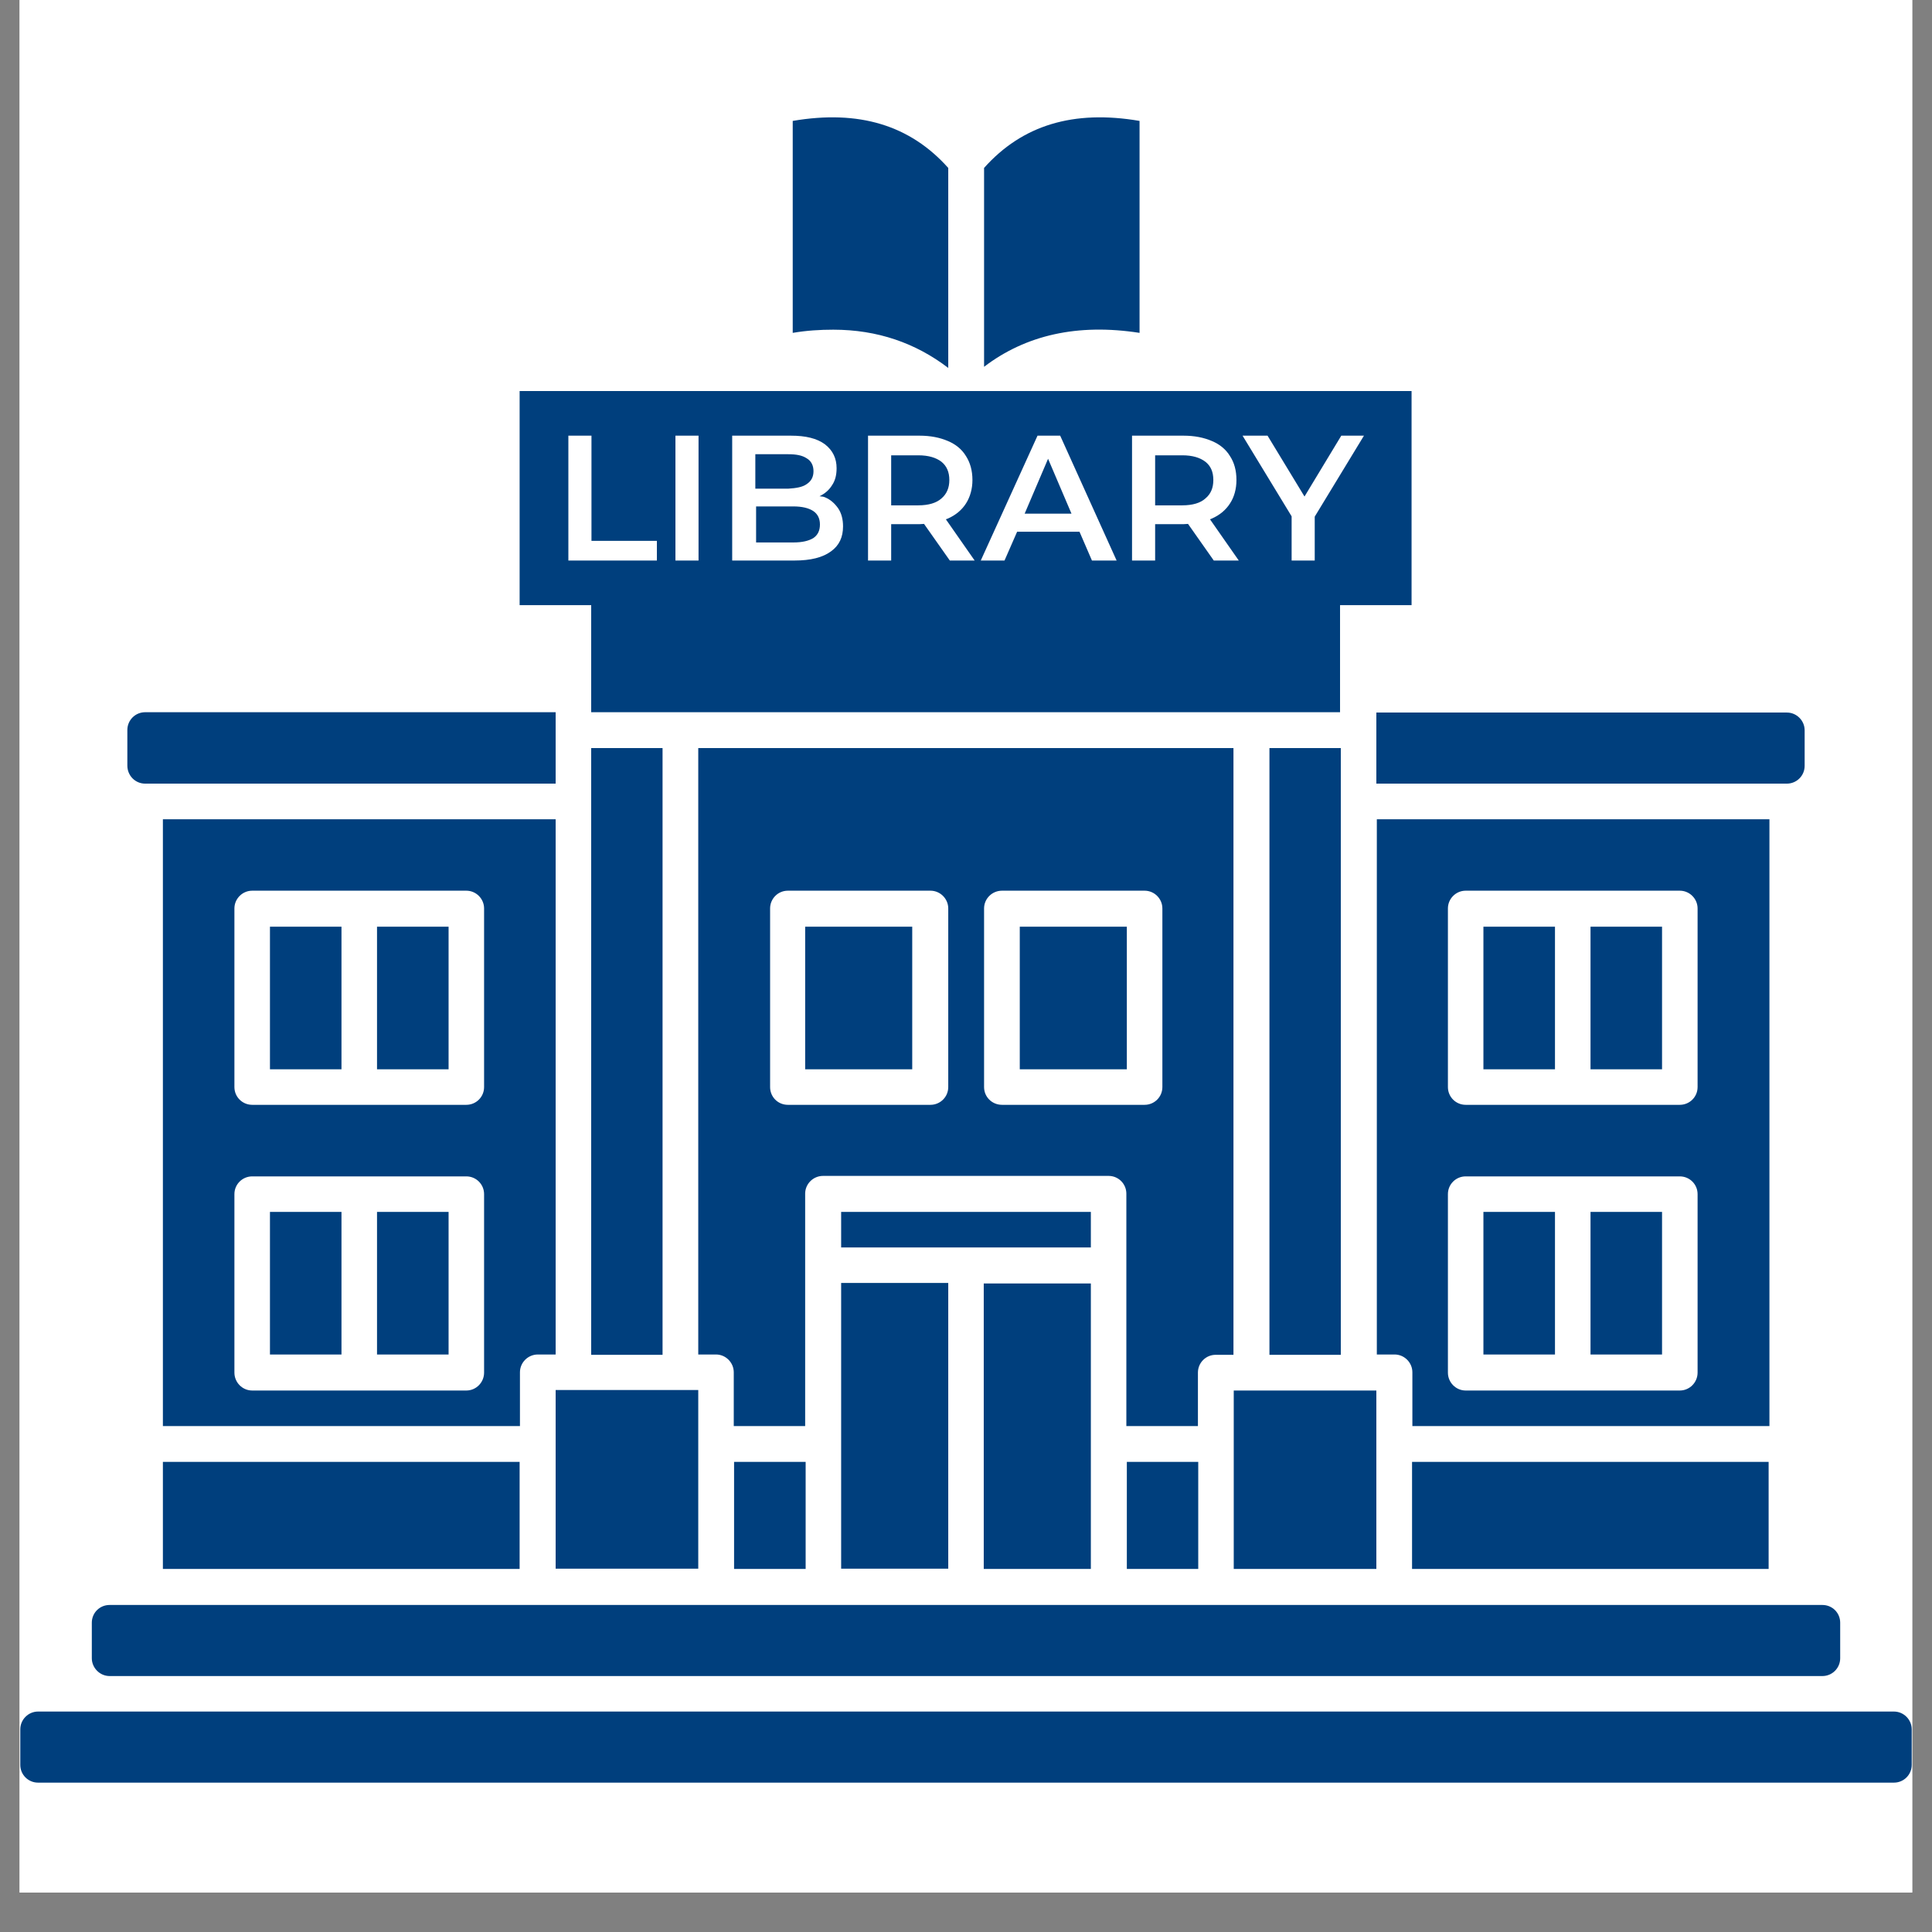 <svg xmlns="http://www.w3.org/2000/svg" xmlns:xlink="http://www.w3.org/1999/xlink" width="64" zoomAndPan="magnify" viewBox="0 0 48 48" height="64" preserveAspectRatio="xMidYMid meet" version="1.2"><rect x="0" y="0" width="48" height="48" fill="#808080" stroke="none"/><defs><clipPath id="3ec61c8265"><path d="M 0.488 0 L 47.508 0 L 47.508 47.02 L 0.488 47.02 Z M 0.488 0 "/></clipPath><clipPath id="69964b3ce3"><path d="M 0.488 2.723 L 47.508 2.723 L 47.508 44.602 L 0.488 44.602 Z M 0.488 2.723 "/></clipPath></defs><g id="f619fccf02"><g clip-rule="nonzero" clip-path="url(#3ec61c8265)"><path style=" stroke:none;fill-rule:nonzero;fill:#ffffff;fill-opacity:1;" d="M 0.488 0 L 47.512 0 L 47.512 47.02 L 0.488 47.02 Z M 0.488 0 "/><path style=" stroke:none;fill-rule:nonzero;fill:#ffffff;fill-opacity:1;" d="M 0.488 0 L 47.512 0 L 47.512 47.02 L 0.488 47.02 Z M 0.488 0 "/></g><g clip-rule="nonzero" clip-path="url(#69964b3ce3)"><path style=" stroke:none;fill-rule:nonzero;fill:#003f7d;fill-opacity:1;" d="M 34.195 38.98 L 30.652 38.98 L 30.652 34.547 L 34.195 34.547 Z M 18.238 38.98 L 20.016 38.98 L 20.016 36.32 L 18.238 36.32 Z M 27.102 38.98 L 27.102 31.887 L 24.441 31.887 L 24.441 38.98 Z M 33.312 18.586 L 31.539 18.586 L 31.539 33.66 L 33.312 33.66 Z M 20.898 35.871 L 20.898 38.973 L 23.559 38.973 L 23.559 31.875 L 20.898 31.875 Z M 9.367 26.566 L 11.145 26.566 L 11.145 23.023 L 9.367 23.023 Z M 6.707 26.566 L 8.484 26.566 L 8.484 23.023 L 6.707 23.023 Z M 9.367 33.652 L 11.145 33.652 L 11.145 30.109 L 9.367 30.109 Z M 6.707 33.652 L 8.484 33.652 L 8.484 30.109 L 6.707 30.109 Z M 36.855 26.566 L 38.633 26.566 L 38.633 23.023 L 36.855 23.023 Z M 12.918 35.43 L 4.047 35.43 L 4.047 20.355 L 13.805 20.355 L 13.805 33.652 L 13.363 33.652 C 13.117 33.652 12.918 33.852 12.918 34.094 Z M 12.027 29.668 C 12.027 29.422 11.828 29.227 11.586 29.227 L 6.266 29.227 C 6.023 29.227 5.824 29.422 5.824 29.668 L 5.824 34.102 C 5.824 34.348 6.023 34.547 6.266 34.547 L 11.586 34.547 C 11.828 34.547 12.027 34.348 12.027 34.102 Z M 12.027 22.57 C 12.027 22.328 11.828 22.129 11.586 22.129 L 6.266 22.129 C 6.023 22.129 5.824 22.328 5.824 22.57 L 5.824 27.008 C 5.824 27.254 6.023 27.449 6.266 27.449 L 11.586 27.449 C 11.828 27.449 12.027 27.254 12.027 27.008 Z M 39.516 26.566 L 41.293 26.566 L 41.293 23.023 L 39.516 23.023 Z M 36.855 33.652 L 38.633 33.652 L 38.633 30.109 L 36.855 30.109 Z M 39.516 33.652 L 41.293 33.652 L 41.293 30.109 L 39.516 30.109 Z M 27.102 30.109 L 20.898 30.109 L 20.898 30.992 L 27.102 30.992 Z M 43.953 35.43 L 35.09 35.43 L 35.09 34.094 C 35.09 33.852 34.891 33.652 34.648 33.652 L 34.207 33.652 L 34.207 20.355 L 43.961 20.355 L 43.961 35.43 Z M 42.176 29.668 C 42.176 29.422 41.977 29.227 41.734 29.227 L 36.414 29.227 C 36.172 29.227 35.973 29.422 35.973 29.668 L 35.973 34.102 C 35.973 34.348 36.172 34.547 36.414 34.547 L 41.734 34.547 C 41.977 34.547 42.176 34.348 42.176 34.102 Z M 42.176 22.57 C 42.176 22.328 41.977 22.129 41.734 22.129 L 36.414 22.129 C 36.172 22.129 35.973 22.328 35.973 22.57 L 35.973 27.008 C 35.973 27.254 36.172 27.449 36.414 27.449 L 41.734 27.449 C 41.977 27.449 42.176 27.254 42.176 27.008 Z M 35.082 38.98 L 43.941 38.98 L 43.941 36.32 L 35.082 36.32 Z M 25.336 26.566 L 27.996 26.566 L 27.996 23.023 L 25.336 23.023 Z M 29.762 35.43 L 27.984 35.43 L 27.984 29.656 C 27.984 29.414 27.789 29.215 27.543 29.215 L 20.449 29.215 C 20.203 29.215 20.004 29.414 20.004 29.656 L 20.004 35.43 L 18.23 35.43 L 18.23 34.094 C 18.23 33.852 18.031 33.652 17.789 33.652 L 17.348 33.652 L 17.348 18.586 L 30.645 18.586 L 30.645 33.66 L 30.203 33.66 C 29.957 33.66 29.762 33.859 29.762 34.102 Z M 23.559 22.57 C 23.559 22.328 23.359 22.129 23.117 22.129 L 19.574 22.129 C 19.328 22.129 19.133 22.328 19.133 22.57 L 19.133 27.008 C 19.133 27.254 19.328 27.449 19.574 27.449 L 23.117 27.449 C 23.359 27.449 23.559 27.254 23.559 27.008 Z M 28.879 22.57 C 28.879 22.328 28.68 22.129 28.438 22.129 L 24.895 22.129 C 24.648 22.129 24.449 22.328 24.449 22.57 L 24.449 27.008 C 24.449 27.254 24.648 27.449 24.895 27.449 L 28.438 27.449 C 28.68 27.449 28.879 27.254 28.879 27.008 Z M 20.004 26.566 L 22.664 26.566 L 22.664 23.023 L 20.004 23.023 Z M 27.996 38.98 L 29.77 38.98 L 29.77 36.32 L 27.996 36.32 Z M 20.371 13.031 C 20.371 12.883 20.316 12.77 20.203 12.695 C 20.09 12.621 19.922 12.582 19.715 12.582 L 18.785 12.582 L 18.785 13.477 L 19.715 13.477 C 19.93 13.477 20.09 13.438 20.203 13.371 C 20.316 13.297 20.371 13.184 20.371 13.031 Z M 23.391 12.383 C 23.52 12.273 23.586 12.121 23.586 11.926 C 23.586 11.727 23.52 11.578 23.391 11.473 C 23.258 11.371 23.07 11.312 22.816 11.312 L 22.141 11.312 L 22.141 12.555 L 22.816 12.555 C 23.07 12.555 23.266 12.496 23.391 12.383 Z M 20.043 12.027 C 20.156 11.953 20.211 11.848 20.211 11.707 C 20.211 11.566 20.156 11.453 20.043 11.387 C 19.93 11.312 19.781 11.285 19.582 11.285 L 18.766 11.285 L 18.766 12.141 L 19.582 12.141 C 19.781 12.129 19.941 12.102 20.043 12.027 Z M 26.039 11.398 L 25.457 12.762 L 26.621 12.762 Z M 3.605 19.469 L 13.805 19.469 L 13.805 17.695 L 3.605 17.695 C 3.363 17.695 3.164 17.891 3.164 18.137 L 3.164 19.02 C 3.164 19.273 3.363 19.469 3.605 19.469 Z M 14.246 15.035 L 12.91 15.035 L 12.91 9.715 L 35.07 9.715 L 35.07 15.035 L 33.293 15.035 L 33.293 17.695 L 14.688 17.695 L 14.688 15.035 Z M 30.871 10.824 L 32.09 12.828 L 32.09 13.926 L 32.664 13.926 L 32.664 12.836 L 33.887 10.824 L 33.324 10.824 L 32.41 12.336 L 31.492 10.824 Z M 28.125 13.926 L 28.699 13.926 L 28.699 13.023 L 29.402 13.023 C 29.441 13.023 29.48 13.016 29.516 13.016 L 30.156 13.926 L 30.777 13.926 L 30.062 12.902 C 30.082 12.891 30.098 12.891 30.109 12.883 C 30.305 12.797 30.457 12.668 30.559 12.508 C 30.664 12.348 30.719 12.148 30.719 11.926 C 30.719 11.688 30.664 11.492 30.559 11.332 C 30.457 11.164 30.305 11.039 30.109 10.957 C 29.91 10.871 29.676 10.824 29.402 10.824 L 28.125 10.824 Z M 24.367 13.926 L 24.957 13.926 L 25.27 13.211 L 26.82 13.211 L 27.129 13.926 L 27.742 13.926 L 26.34 10.824 L 25.777 10.824 Z M 21.566 13.926 L 22.141 13.926 L 22.141 13.023 L 22.844 13.023 C 22.883 13.023 22.918 13.016 22.957 13.016 L 23.598 13.926 L 24.215 13.926 L 23.5 12.902 C 23.52 12.891 23.539 12.891 23.551 12.883 C 23.746 12.797 23.898 12.668 24 12.508 C 24.102 12.348 24.16 12.148 24.16 11.926 C 24.16 11.688 24.102 11.492 24 11.332 C 23.898 11.164 23.746 11.039 23.551 10.957 C 23.352 10.871 23.117 10.824 22.844 10.824 L 21.566 10.824 Z M 18.191 13.926 L 19.742 13.926 C 20.137 13.926 20.438 13.852 20.645 13.699 C 20.852 13.551 20.945 13.344 20.945 13.078 C 20.945 12.902 20.906 12.75 20.824 12.629 C 20.738 12.508 20.637 12.414 20.496 12.355 C 20.457 12.336 20.402 12.336 20.355 12.328 C 20.355 12.328 20.363 12.328 20.363 12.328 C 20.496 12.262 20.598 12.176 20.672 12.055 C 20.75 11.941 20.785 11.801 20.785 11.633 C 20.785 11.387 20.691 11.191 20.496 11.039 C 20.297 10.891 20.016 10.824 19.648 10.824 L 18.191 10.824 Z M 16.781 13.926 L 17.355 13.926 L 17.355 10.824 L 16.781 10.824 Z M 14.121 13.926 L 16.32 13.926 L 16.32 13.438 L 14.695 13.438 L 14.695 10.824 L 14.121 10.824 Z M 2.723 41.641 L 45.277 41.641 C 45.523 41.641 45.719 41.441 45.719 41.199 L 45.719 40.316 C 45.719 40.07 45.523 39.875 45.277 39.875 L 2.723 39.875 C 2.477 39.875 2.281 40.07 2.281 40.316 L 2.281 41.199 C 2.281 41.434 2.477 41.641 2.723 41.641 Z M 47.055 42.523 L 0.945 42.523 C 0.703 42.523 0.504 42.723 0.504 42.965 L 0.504 43.848 C 0.504 44.094 0.703 44.289 0.945 44.289 L 47.055 44.289 C 47.297 44.289 47.496 44.094 47.496 43.848 L 47.496 42.965 C 47.496 42.723 47.297 42.523 47.055 42.523 Z M 29.949 12.383 C 30.082 12.273 30.145 12.121 30.145 11.926 C 30.145 11.727 30.082 11.578 29.949 11.473 C 29.816 11.371 29.629 11.312 29.375 11.312 L 28.699 11.312 L 28.699 12.555 L 29.375 12.555 C 29.629 12.555 29.828 12.496 29.949 12.383 Z M 4.047 38.98 L 12.91 38.98 L 12.91 36.32 L 4.047 36.32 Z M 28.312 8.27 L 28.312 3.004 C 26.668 2.723 25.398 3.109 24.449 4.172 L 24.449 9.113 C 25.484 8.324 26.773 8.031 28.312 8.27 Z M 23.559 9.141 L 23.559 4.172 C 22.609 3.109 21.34 2.723 19.695 3.004 L 19.695 8.27 C 20.043 8.211 20.371 8.191 20.703 8.191 C 21.801 8.191 22.75 8.523 23.559 9.141 Z M 14.688 18.586 L 14.688 33.66 L 16.461 33.66 L 16.461 18.586 Z M 34.195 17.695 L 34.195 19.469 L 44.395 19.469 C 44.637 19.469 44.836 19.273 44.836 19.027 L 44.836 18.145 C 44.836 17.902 44.637 17.703 44.395 17.703 L 34.195 17.703 Z M 17.348 35.871 L 17.348 34.535 L 13.805 34.535 L 13.805 38.973 L 17.348 38.973 Z M 17.348 35.871 "/></g></g></svg>